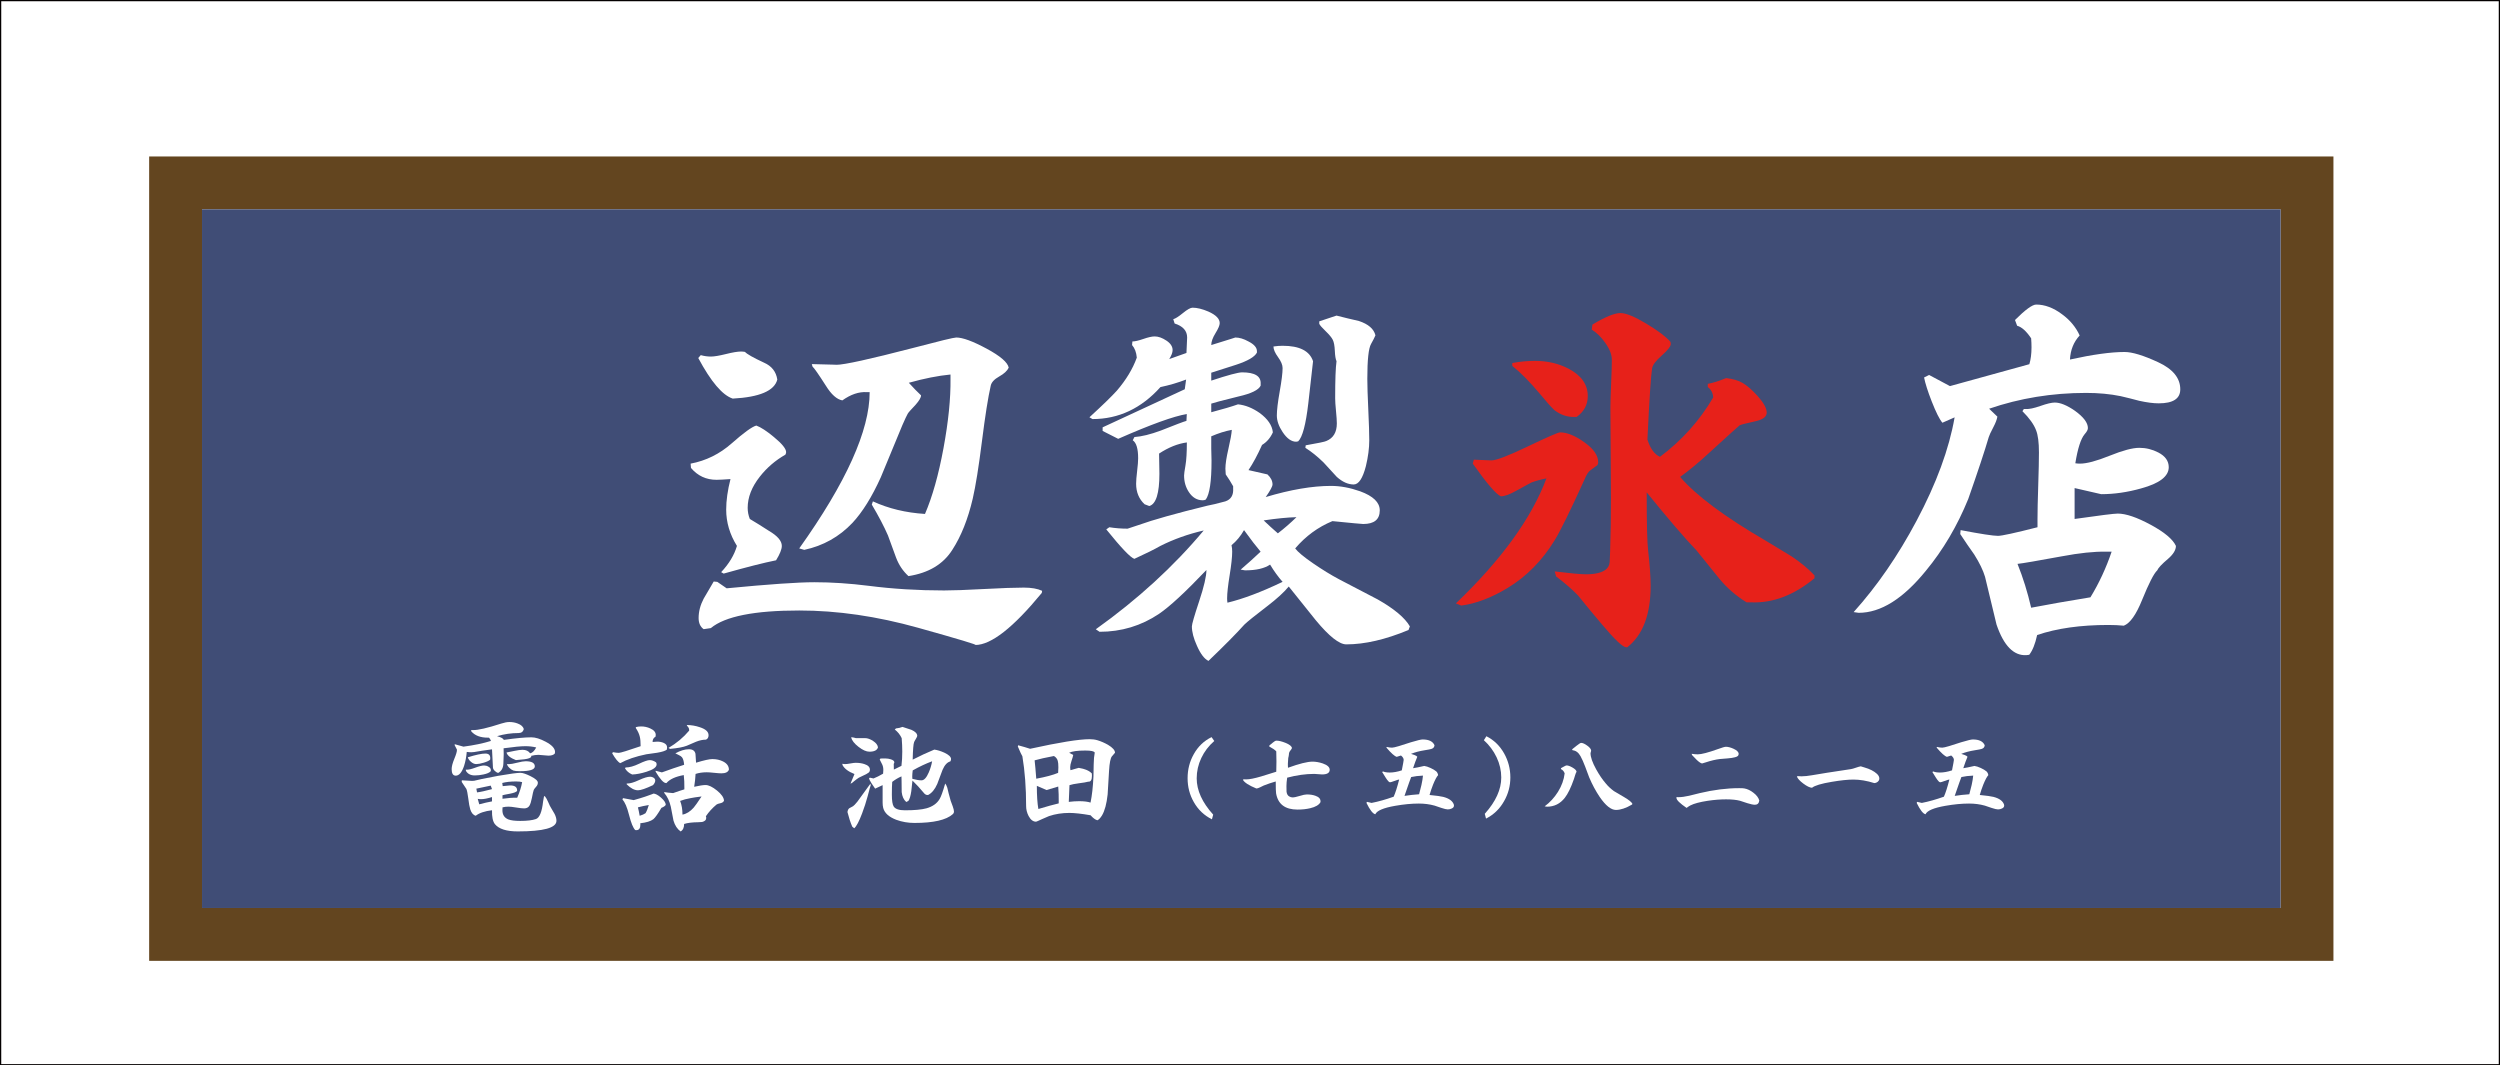 <?xml version="1.0" encoding="utf-8"?>
<!-- Generator: Adobe Illustrator 12.0.0, SVG Export Plug-In . SVG Version: 6.00 Build 51448)  -->
<!DOCTYPE svg PUBLIC "-//W3C//DTD SVG 1.1//EN" "http://www.w3.org/Graphics/SVG/1.1/DTD/svg11.dtd">
<svg  version="1.1" id="レイヤー_1" xmlns="http://www.w3.org/2000/svg" xmlns:xlink="http://www.w3.org/1999/xlink" width="2010.999" height="857"
	 viewBox="0 0 2010.999 857" overflow="visible" enable-background="new 0 0 2010.999 857" xml:space="preserve">
<rect x="0" y="0" width="2010.999" height="857" fill="#333333" stroke="none"/>
<rect x="0.5" y="0.5" fill="#FFFFFF" stroke="#040000" width="2009.999" height="856"/>
<g>
	<g>
		<path fill="#63451F" d="M119.98,125.865v647.039H1877.02V125.865H119.98z M1834.5,730.385h-1672v-562h1672V730.385z"/>
		<rect x="162.5" y="168.385" fill="#404D76" width="1672" height="562"/>
	</g>
	<path fill="#FFFFFF" d="M632.359,363.695c0,0.581-0.192,1.254-0.577,2.024c-8.093,4.626-14.936,10.506-20.523,17.633
		c-6.55,8.286-9.825,16.667-9.825,25.146c0,3.086,0.578,6.072,1.732,8.959c5.203,3.086,10.31,6.264,15.32,9.539
		c6.935,4.049,10.406,8.094,10.406,12.137c0,2.701-1.543,6.555-4.625,11.564c-9.637,1.93-23.684,5.492-42.142,10.695l-2.024-1.158
		c6.343-6.742,10.573-13.777,12.689-21.102c-5.766-9.246-8.645-18.979-8.645-29.191c0-7.32,1.151-15.51,3.456-24.568
		c-5.388,0.385-9.14,0.577-11.26,0.577c-8.286,0-15.124-3.179-20.519-9.536l-0.289-3.467c12.33-2.313,23.354-7.756,33.064-16.331
		c9.71-8.573,16.301-13.344,19.771-14.31c3.66,1.351,8.382,4.434,14.166,9.251C629.084,356.953,632.359,361.002,632.359,363.695z
		 M625.266,305.309c-2.317,9.059-14.262,14.166-35.843,15.32c-8.285-2.693-17.533-13.58-27.746-32.66l2.024-2.313
		c2.694,0.773,5.392,1.158,8.093,1.158c2.694,0,6.742-0.674,12.138-2.025c5.395-1.346,9.439-2.023,12.141-2.023
		c0.962,0,2.021,0.096,3.179,0.289c1.54,1.734,6.646,4.625,15.32,8.67C620.736,294.426,624.3,298.951,625.266,305.309z
		 M838.285,475.25l-0.289,1.727c-22.932,27.896-40.757,41.848-53.472,41.848c2.309,0-13.06-4.625-46.105-13.873
		c-33.045-9.252-64.888-13.873-95.524-13.873c-36.036,0-59.734,4.719-71.102,14.162l-5.78,0.865
		c-2.702-1.928-4.049-4.912-4.049-8.957c0-5.197,1.347-10.387,4.049-15.564c2.694-4.604,5.392-9.211,8.093-13.818l2.89,0.289
		l7.512,5.18c33.911-3.26,57.42-4.893,70.528-4.893c13.869,0,28.42,0.963,43.644,2.879c19.461,2.494,39.696,3.742,60.699,3.742
		c7.127,0,17.822-0.381,32.084-1.152c14.258-0.766,24.952-1.148,32.083-1.148C829.711,472.662,834.622,473.525,838.285,475.25z
		 M811.404,295.773c-1.158,2.504-3.711,4.865-7.66,7.082c-3.952,2.217-6.213,4.674-6.791,7.367
		c-2.124,9.252-4.485,24.184-7.083,44.803c-2.602,20.619-5.059,35.936-7.372,45.957c-3.856,16.57-9.347,30.348-16.475,41.332
		c-7.323,11.563-19.076,18.598-35.262,21.098c-4.433-4.043-7.76-9.006-9.973-14.883c-2.217-5.875-4.385-11.801-6.502-17.777
		c-3.086-7.127-7.419-15.412-13.007-24.855l0.866-2.602c12.523,5.779,26.496,9.154,41.912,10.117
		c5.973-13.873,10.931-31.506,14.884-52.895c3.952-21.39,5.832-39.984,5.639-55.786v-3.468c-10.021,0.963-21.2,3.18-33.53,6.646
		c3.66,4.049,6.935,7.424,9.828,10.117c0,1.736-1.447,4.241-4.337,7.516c-3.856,4.049-5.973,6.458-6.358,7.227
		c-0.773,1.348-2.22,4.43-4.336,9.248c-5.78,14.07-11.561,28.039-17.341,41.912c-7.131,15.801-14.743,28.039-22.835,36.705
		c-10.598,11.18-23.509,18.406-38.729,21.68l-4.048-1.156c37.767-52.991,56.65-94.899,56.65-125.732h-2.313
		c-6.357-0.385-12.911,1.832-19.653,6.65c-4.433-0.77-8.863-4.723-13.296-11.854c-5.78-9.055-9.348-14.161-10.694-15.315
		l-0.577-2.024c15.801,0.385,22.351,0.577,19.653,0.577c6.357,0,26.977-4.526,61.854-13.585c21.196-5.588,32.757-8.381,34.685-8.381
		c5.203,0,13.344,2.99,24.423,8.963S810.635,291.535,811.404,295.773z"/>
	<path fill="#FFFFFF" d="M1134.102,503.879l-1.091,2.895c-18.508,7.703-35.196,11.559-50.074,11.559
		c-5.624,0-13.788-6.457-24.492-19.365c-7.261-9.055-14.519-18.113-21.772-27.172c-3.812,4.627-9.619,9.926-17.431,15.896
		c-9.825,7.516-15.924,12.432-18.289,14.744c-6.188,6.934-15.812,16.666-28.871,29.191c-3.268-1.543-6.352-5.592-9.254-12.141
		c-2.724-5.973-4.083-11.174-4.083-15.607c0-1.736,1.947-8.482,5.849-20.232c3.903-11.75,5.854-20.133,5.854-25.143
		c-16.875,17.723-29.574,29.48-38.101,35.26c-14.334,9.633-30.302,14.451-47.897,14.451l-2.993-2.023
		c33.745-24.084,62.681-50.578,86.813-79.484c-12.52,2.891-24.133,7.032-34.836,12.426c-4.718,2.701-11.7,6.17-20.954,10.406
		c-3.087-0.961-10.617-8.861-22.588-23.701l2.45-1.732c4.717,0.771,9.617,1.155,14.696,1.155l8.707-2.89
		c11.791-4.237,30.299-9.44,55.518-15.609c3.265-0.577,8.073-1.731,14.424-3.467c4.537-1.539,6.621-5.011,6.258-10.406v-1.735
		c-1.808-3.271-3.795-6.45-5.962-9.536c-0.181-2.506-0.271-4.049-0.271-4.625c0-3.66,0.812-9.008,2.438-16.043
		c1.624-7.03,2.529-12.089,2.711-15.172c-5.241,0.963-10.753,2.698-16.533,5.199c0,2.125,0,5.399,0,9.829
		c0.146,4.433,0.223,7.712,0.223,9.828c0,16.571-1.547,26.978-4.634,31.214c-0.728,0.389-1.547,0.581-2.453,0.581
		c-4.543,0-8.268-2.217-11.173-6.649c-2.544-3.854-3.815-8.285-3.815-13.297c0-1.154,0.369-3.848,1.114-8.088
		c0.742-4.242,1.116-10.406,1.116-18.504c-7.269,0.967-14.717,3.953-22.348,8.963c0.181,6.742,0.271,12.139,0.271,16.187
		c0,15.802-2.715,24.472-8.143,26.011l-3.802-1.443c-4.526-4.24-6.787-9.732-6.787-16.475c0-2.313,0.271-5.732,0.815-10.262
		s0.815-7.948,0.815-10.262c0-7.704-1.453-12.521-4.355-14.45l1.363-2.602c5.798-0.385,12.863-2.12,21.198-5.202
		c11.592-4.626,18.477-7.228,20.651-7.805l0.272-5.492c-10.508,1.736-28.902,8.382-55.184,19.942l-12.519-6.357v-2.89
		c14.696-6.742,36.72-16.956,66.071-30.641l1.087-7.805c-6.523,2.51-13.404,4.533-20.651,6.072
		c-15.404,17.148-33.626,25.723-54.671,25.723l-2.449-1.443c10.522-9.636,17.867-16.764,22.041-21.389
		c7.439-8.67,12.791-17.533,16.059-26.592c-0.362-4.24-1.634-7.612-3.812-10.117l0.271-2.891c1.997,0,4.941-0.674,8.836-2.023
		c3.896-1.348,6.93-2.024,9.105-2.024c2.898,0,6.024,1.11,9.376,3.327c3.352,2.217,5.027,4.77,5.027,7.66
		c0,1.928-0.906,4.336-2.718,7.223l13.857-4.914c0-1.347,0.091-3.415,0.272-6.209s0.272-4.866,0.272-6.217
		c0-5.396-3.359-9.152-10.07-11.272l-1.09-3.471c1.63-0.385,4.218-2.021,7.759-4.911c3.54-2.89,6.132-4.336,7.773-4.336
		c3.641,0,7.922,1.062,12.843,3.178c5.993,2.702,8.989,5.785,8.989,9.252c0,1.732-1.136,4.43-3.404,8.093
		c-2.268,3.663-3.4,6.843-3.4,9.536c13.063-4.045,19.504-6.068,19.324-6.068c3.264,0,6.801,1.062,10.612,3.178
		c4.536,2.313,6.806,4.915,6.806,7.805v1.154c-1.816,3.472-7.439,6.746-16.875,9.829c-6.533,2.12-13.156,4.241-19.867,6.357v6.36
		c13.424-4.432,21.678-6.648,24.766-6.648c10.34,0,15.331,3.086,14.968,9.25v1.443c-1.634,3.472-7.529,6.361-17.689,8.671
		c-13.247,3.278-20.595,5.206-22.044,5.784v6.935c9.435-2.502,16.606-4.622,21.508-6.357c5.808,0.577,11.616,2.89,17.427,6.935
		c6.534,4.818,10.072,10.021,10.617,15.609c-1.996,4.433-4.899,7.807-8.71,10.117c-3.631,8.096-7.263,14.838-10.893,20.233
		l15.247,3.468c2.722,2.506,4.084,5.203,4.084,8.094c0,1.543-1.822,4.914-5.461,10.117c19.969-5.974,37.483-8.964,52.543-8.964
		c7.436,0,15.237,1.447,23.403,4.337c10.522,3.856,15.783,8.963,15.783,15.32c0,7.323-4.445,10.982-13.334,10.982
		c-1.091,0-9.345-0.769-24.766-2.313c-11.613,4.818-21.592,12.142-29.937,21.967c2.175,2.895,6.982,6.891,14.421,11.996
		c7.439,5.107,14.426,9.395,20.959,12.861c10.34,5.393,20.682,10.789,31.022,16.186
		C1121.489,489.721,1130.108,496.943,1134.102,503.879z M1031.721,468.039c-3.449-3.854-6.804-8.479-10.069-13.873
		c-4.536,3.084-11.247,4.625-20.138,4.625l-3.537-0.58c5.623-4.814,10.974-9.633,16.054-14.451
		c-3.449-4.045-7.892-9.824-13.333-17.34c-2.725,4.816-6.08,8.861-10.069,12.137c0.362,1.543,0.543,3.277,0.543,5.203
		c0,4.24-0.683,10.551-2.041,18.932c-1.359,8.385-2.038,14.598-2.038,18.643c0,1.352,0.09,2.506,0.271,3.469
		C1000.061,481.725,1014.848,476.137,1031.721,468.039z M1042.881,416.014c-7.262,0.191-16.059,1.062-26.399,2.602
		c3.628,3.471,7.438,6.938,11.432,10.406C1033.175,424.973,1038.163,420.639,1042.881,416.014z M1056.215,290.57
		c-1.271,11.367-2.543,22.643-3.812,33.818c-1.996,17.148-4.718,27.361-8.163,30.637l-1.63,0.289c-3.813,0-7.444-2.602-10.89-7.805
		c-3.087-4.623-4.626-9.055-4.626-13.296c0-4.237,0.77-10.69,2.313-19.365c1.541-8.671,2.313-14.932,2.313-18.787
		c0-2.501-1.225-5.44-3.676-8.814c-2.448-3.372-3.672-6.214-3.672-8.526c2.54-0.385,4.99-0.581,7.348-0.581
		C1045.327,278.14,1053.489,282.284,1056.215,290.57z M1106.405,269.758c-0.728,1.736-1.909,4.049-3.539,6.939
		c-1.997,3.471-2.993,12.814-2.993,28.034c0,5.396,0.258,13.636,0.779,24.716c0.52,11.08,0.781,19.316,0.781,24.712
		c0,6.358-0.906,13.296-2.718,20.808c-2.536,9.828-5.797,14.744-9.784,14.744c-4.529,0-9.059-2.021-13.588-6.069
		c-3.631-3.856-7.168-7.708-10.612-11.564c-4.899-4.813-9.799-8.763-14.696-11.849l0.274-2.024
		c9.976-1.731,15.509-2.89,16.599-3.468c5.624-2.309,8.436-7.031,8.436-14.162c0-2.119-0.223-5.443-0.669-9.973
		c-0.445-4.529-0.67-7.948-0.67-10.262c0-14.834,0.363-24.76,1.091-29.77c-0.728-1.539-1.181-4.334-1.361-8.383
		c-0.183-4.044-0.729-6.982-1.634-8.814c-0.906-1.832-2.813-4.145-5.715-6.938c-2.906-2.795-4.627-4.77-5.171-5.925v-2.024
		l13.881-4.625c5.986,1.543,11.976,2.99,17.968,4.337C1100.687,260.703,1105.134,264.555,1106.405,269.758z"/>
	<path fill="#E7211A" d="M1285.581,371.789c0,0.773-0.193,1.543-0.578,2.313l-5.491,4.048c-1.735,1.155-3.374,3.66-4.914,7.513
		c-11.561,25.438-19.558,41.723-23.99,48.85c-10.021,16.379-22.64,29.193-37.863,38.441c-13.104,7.9-25.534,12.621-37.287,14.16
		l-4.333-1.73c36.609-35.068,60.889-68.6,72.837-100.588c-4.818,0.967-8.962,2.121-12.43,3.469
		c-0.771,0.389-4.817,2.604-12.138,6.649c-5.202,2.89-9.251,4.333-12.141,4.333c-3.856-1.731-11.369-10.498-22.544-26.299
		l0.865-3.184l14.162,0.582c3.853,0,13.633-3.756,29.338-11.271c15.705-7.517,24.326-11.275,25.87-11.275
		c5.588,0,12.09,2.648,19.509,7.948C1281.869,361.046,1285.581,366.394,1285.581,371.789z M1277.199,318.605
		c0,6.938-2.986,12.525-8.959,16.766h-1.735c-5.78,0.193-11.176-1.635-16.187-5.49c-2.313-2.121-6.164-6.458-11.561-13.008
		c-8.097-9.636-15.516-17.152-22.259-22.547v-2.313c6.166-1.154,12.238-1.732,18.211-1.732c10.021,0,19.076,2.12,27.169,6.357
		C1272.093,302.034,1277.199,309.357,1277.199,318.605z M1459.582,465.148c-16.571,13.684-33.627,20.139-51.159,19.365h-3.468
		c-8.48-5.203-15.804-11.561-21.97-19.076c-6.165-7.512-12.233-15.027-18.206-22.545c-9.444-9.827-22.836-25.436-40.177-46.825
		c0,25.437,0.385,41.046,1.154,46.825c1.347,11.947,2.024,21.391,2.024,28.324c0,23.125-6.265,39.6-18.787,49.43h-0.866
		c-2.701,0-9.155-6.074-19.368-18.211c-6.55-7.709-13.007-15.51-19.365-23.414c-4.625-4.818-10.502-9.924-17.629-15.32l-1.158-4.045
		c12.521,1.545,20.907,2.314,25.148,2.314c7.32,0,12.619-1.252,15.894-3.76c1.929-1.539,2.99-3.561,3.183-6.068
		c0.192-1.541,0.481-11.563,0.866-30.061c0.192-12.138,0.192-27.746,0-46.822c-0.193-26.784-0.289-42.586-0.289-47.404
		c0-4.24,0.193-10.646,0.577-19.22c0.386-8.574,0.578-14.979,0.578-19.221c0-4.24-1.833-8.866-5.492-13.876
		c-3.086-4.43-6.649-7.897-10.694-10.406l0.577-4.045c10.214-6.165,17.729-9.252,22.547-9.252c4.43,0,11.364,2.846,20.808,8.53
		c9.444,5.685,15.898,10.55,19.369,14.595c0.192,0.578,0.289,1.158,0.289,1.736c0,1.928-2.409,5.01-7.228,9.25
		c-4.818,4.241-7.419,7.709-7.804,10.402c-0.963,5.973-2.218,25.049-3.756,57.229c2.308,7.327,5.684,11.953,10.117,13.877
		c17.532-13.104,31.794-29,42.777-47.691c-0.192-3.66-1.64-6.455-4.338-8.383v-2.602c4.238-0.77,9.152-2.313,14.744-4.625
		c5.395,0.577,9.824,1.881,13.292,3.904c3.467,2.024,7.419,5.443,11.853,10.258c5.01,5.588,7.515,10.117,7.515,13.584
		c0,3.279-2.989,5.592-8.962,6.938c-7.9,1.735-12.189,2.843-12.863,3.323s-8.622,7.66-23.842,21.533
		c-8.481,7.904-16.479,14.551-23.991,19.946c12.908,15.031,35.937,32.179,69.078,51.448c10.213,6.166,17.052,10.309,20.523,12.426
		c7.512,5.01,13.68,10.117,18.498,15.32V465.148z"/>
	<path fill="#FFFFFF" d="M1753.811,313.172c0,7.516-5.783,11.272-17.345,11.272c-4.24,0-9.443-0.673-15.608-2.024
		c-5.011-1.348-10.018-2.602-15.027-3.76c-8.481-1.731-17.729-2.602-27.751-2.602c-27.36,0-53.375,4.241-78.039,12.719l6.649,6.361
		c-0.385,2.313-1.447,5.107-3.179,8.382c-2.124,4.048-3.375,6.745-3.76,8.093c-3.278,11.176-8.771,27.746-16.475,49.713
		c-8.866,21.773-20.234,41.047-34.107,57.809c-18.307,22.543-36.323,33.816-54.05,33.816l-4.044-0.578
		c18.879-21.004,35.743-45.475,50.582-73.414c15.993-30.059,26.203-57.806,30.636-83.242l-9.828,4.332
		c-2.313-2.693-5.203-8.474-8.67-17.34c-3.087-7.896-5.107-14.254-6.068-19.068l4.044-2.021l16.767,8.952l63.875-17.614
		c1.154-3.85,1.735-8.375,1.735-13.574c0-2.313-0.096-4.722-0.289-7.227c-3.855-5.78-7.612-9.151-11.271-10.117l-1.735-4.622
		c8.285-8.286,13.969-12.431,17.052-12.431c6.935,0,13.873,2.602,20.812,7.805c6.357,4.626,11.08,10.311,14.165,17.053
		c-4.817,5.202-7.419,11.656-7.804,19.361c18.303-4.042,32.949-6.066,43.933-6.066c6.165,0,15.172,2.746,27.024,8.23
		C1747.883,296.857,1753.811,304.125,1753.811,313.172z M1750.313,439.133c0,3.279-2.12,6.746-6.356,10.406
		c-5.012,4.242-7.901,7.328-8.671,9.252c-2.701,2.504-6.746,10.406-12.142,23.699c-4.818,11.947-9.729,18.883-14.739,20.811
		c-3.856-0.385-7.997-0.576-12.43-0.576c-22.362,0-41.461,2.697-57.299,8.092c-1.543,7.127-3.663,12.426-6.361,15.898l-2.31,0.289
		c-10.213,0.576-18.209-7.613-23.99-24.568c-3.086-12.715-6.168-25.529-9.25-38.441c-1.544-5.203-4.434-11.176-8.671-17.922
		c-3.855-5.395-7.612-10.887-11.272-16.475l0.289-3.178c16.187,3.082,26.204,4.621,30.06,4.621c3.082,0,13.681-2.309,31.795-6.936
		c0-1.539,0-3.755,0-6.648c0-5.973,0.192-14.884,0.577-26.733c0.385-11.849,0.58-20.763,0.58-26.739
		c0-8.09-0.772-14.063-2.315-17.918c-1.731-4.626-5.396-9.732-10.983-15.32l1.158-1.735h1.443c2.697,0.192,6.652-0.626,11.863-2.457
		c5.211-1.828,9.07-2.746,11.583-2.746c4.44,0,9.851,2.217,16.223,6.649c6.935,5.012,10.406,9.637,10.406,13.874
		c0,1.351-0.87,2.989-2.602,4.914c-3.086,3.663-5.592,11.468-7.516,23.413c1.154,0.192,2.408,0.289,3.76,0.289
		c5.396,0,13.34-2.117,23.842-6.357c10.502-4.242,18.451-6.361,23.847-6.361s10.502,1.254,15.319,3.756
		c5.588,2.894,8.382,6.842,8.382,11.853c0,7.323-7.419,13.007-22.255,17.052c-10.982,3.086-21.677,4.626-32.083,4.626
		c-0.193,0-7.323-1.636-21.389-4.915v24.857c20.23-2.887,31.791-4.334,34.685-4.334c6.55,0,15.368,2.986,26.448,8.959
		C1741.019,428.055,1747.809,433.739,1750.313,439.133z M1698.603,443.76h-4.337c-9.637-0.191-21.581,1.063-35.839,3.756
		c-19.85,3.662-31.699,5.688-35.551,6.072c4.429,10.984,8.089,22.74,10.982,35.262c14.066-2.697,29.963-5.49,47.692-8.381
		C1688.485,469.102,1694.17,456.863,1698.603,443.76z"/>
	<path fill="#FFFFFF" d="M446.479,604.93c0,0.439-0.063,0.848-0.188,1.223c-1.004,1.129-2.729,1.693-5.175,1.693
		c-0.878,0-2.211-0.109-3.998-0.328c-1.787-0.221-3.12-0.33-3.998-0.33c-1.819,0-3.795,0.281-5.927,0.846l0.188,0.564
		c-0.377,1.004-2.227,1.727-5.55,2.164c-2.321,0.189-4.61,0.408-6.868,0.658c-4.391-1.693-6.899-3.73-7.526-6.113
		c2.133-0.439,4.296-0.879,6.491-1.318c2.635-0.564,4.767-0.846,6.397-0.846c2.76,0,4.798,0.941,6.115,2.822
		c1.818-0.377,3.449-1.945,4.893-4.705c-2.635-0.689-5.552-1.035-8.75-1.035c-3.512,0-9.345,0.566-17.498,1.695
		c0.063,1.818,0.094,3.449,0.094,4.891c0,1.066-0.095,3.639-0.282,7.715c-0.188,3.387-1.6,5.803-4.233,7.244
		c-0.879-0.25-1.772-0.814-2.682-1.693c-0.909-0.877-1.396-1.756-1.458-2.635l-0.752-14.676c-5.771,0.754-10.537,1.475-14.3,2.164
		c-0.69,0.125-1.475,0.188-2.353,0.188c-1.066,0-2.289-0.094-3.669-0.281c-0.314,4.014-1.035,7.777-2.164,11.289
		c-1.756,5.205-3.982,7.809-6.679,7.809c-2.195,0-3.293-1.756-3.293-5.27c0-2.068,0.721-4.844,2.163-8.324s2.133-5.85,2.07-7.104
		v-0.283l-1.787-3.479v-0.846c2.32,0.627,4.672,1.283,7.056,1.973c8.529-1.127,15.898-2.66,22.108-4.602
		c-0.377-1.127-0.91-2.004-1.6-2.629h-0.564c-6.209,0.063-10.788-1.66-13.735-5.166v-0.938h1.411
		c4.014,0.125,11.634-1.629,22.861-5.26c2.508-0.813,4.641-1.221,6.396-1.221c2.445,0,4.704,0.41,6.774,1.229
		c2.696,1.008,4.327,2.486,4.892,4.438c-0.564,2.141-1.976,3.209-4.233,3.209c-5.833,0-11.604,0.838-17.311,2.51
		c3.198,0.869,5.018,1.869,5.457,2.998c9.658-1.379,17.059-2.07,22.202-2.07c3.198,0,7.024,1.188,11.478,3.563
		C443.971,599.289,446.479,602.045,446.479,604.93z M447.608,660.256c0,5.688-10.38,8.531-31.14,8.531
		c-9.032,0-15.147-1.943-18.346-5.832c-1.693-2.133-2.478-5.863-2.352-11.193c-5.834,0.691-10.192,2.164-13.077,4.422
		c-2.008-0.502-3.481-2.227-4.422-5.174c-0.564-1.756-1.098-4.703-1.599-8.842c-0.502-3.824-1.004-6.334-1.506-7.525
		c-0.126-0.313-1.38-2.193-3.763-5.643l0.094-1.318c0.878,0,2.227,0.08,4.045,0.236s3.167,0.234,4.046,0.234
		c0.94,0,1.536-0.031,1.787-0.094c1.38-0.313,3.418-0.783,6.115-1.41c3.449-0.752,7.809-1.6,13.077-2.541
		c9.407-1.629,15.428-2.445,18.063-2.445c1.818,0,4.547,0.91,8.185,2.73c3.889,1.945,5.833,3.672,5.833,5.178
		c0,1.191-0.439,2.258-1.316,3.199c-1.129,1.256-1.788,2.135-1.976,2.637c-0.377,1.004-0.879,3.168-1.506,6.494
		c-0.564,2.887-1.224,4.959-1.976,6.213c-0.879,1.443-2.29,2.164-4.233,2.164c-1.443,0-3.56-0.234-6.351-0.705
		s-4.877-0.705-6.256-0.705c-1.631,0-3.23,0.188-4.798,0.564c-0.063,0.879-0.094,1.662-0.094,2.354c0,3.576,1.567,6.023,4.703,7.342
		c2.069,0.814,5.269,1.223,9.597,1.223c5.519,0,9.736-0.502,12.652-1.504c2.916-1.004,4.845-5.74,5.786-14.207
		c0.125-1.066,0.376-2.477,0.753-4.232l0.753,0.188c0.814,1.004,1.661,2.51,2.54,4.516c1.003,2.383,1.756,3.92,2.258,4.609
		c1.756,2.949,2.728,4.611,2.916,4.986C447.106,656.713,447.608,658.563,447.608,660.256z M394.83,619.521
		c0,0.252-0.031,0.535-0.094,0.848c-0.941,1.129-2.948,2.008-6.021,2.635c-2.32,0.502-4.609,0.752-6.867,0.752
		c-3.262,0-5.613-1.223-7.056-3.67l-0.095-0.939h0.564c1.631,0.063,3.998-0.486,7.103-1.646s5.441-1.74,7.01-1.74
		c1.254,0,2.414,0.313,3.48,0.939C394.171,617.391,394.83,618.33,394.83,619.521z M394.36,609.738c0,0.377-0.032,0.814-0.095,1.316
		c-0.878,0.879-2.587,1.695-5.127,2.447c-2.541,0.752-4.563,1.129-6.068,1.129c-1.38,0-2.76-0.58-4.14-1.74s-2.258-2.4-2.634-3.717
		c6.46-2.006,11.164-3.01,14.112-3.01C393.043,606.164,394.36,607.355,394.36,609.738z M395.771,634.764l-1.035-2.822
		c-3.764,0.752-7.62,1.568-11.571,2.445l0.564,3.01C386.426,637.084,390.439,636.205,395.771,634.764z M395.76,644.641v-3.48
		c-3.575,1.129-6.523,1.693-8.844,1.693c-1.004,0-1.882-0.094-2.634-0.281l1.223,4.42
		C389.205,645.99,392.623,645.205,395.76,644.641z M420.002,629.164c-1.066-0.375-2.696-0.564-4.892-0.564
		c-4.391,0-8.092,0.408-11.102,1.223l0.377,2.541c3.449-0.377,5.425-0.564,5.927-0.564c3.825,0,5.707,1.348,5.645,4.045v0.377
		c-0.69,0.879-2.51,1.6-5.457,2.164c-3.764,0.689-5.864,1.129-6.303,1.316v2.822c4.201-0.627,8.152-0.908,11.854-0.846
		C418.058,637.037,419.375,632.865,420.002,629.164z M430.204,616.492c0,2.572-3.952,3.857-11.854,3.857
		c-2.572,0-4.359-0.172-5.362-0.518c-1.004-0.344-2.069-1.051-3.198-2.117s-1.788-2.102-1.976-3.105
		c0.438,0.063,0.909,0.094,1.411,0.094c1.505,0,3.763-0.393,6.773-1.176c3.01-0.785,5.268-1.178,6.773-1.178
		C427.727,612.35,430.204,613.73,430.204,616.492z"/>
	<path fill="#FFFFFF" d="M536.608,601.178c0,0.564-0.063,1.16-0.188,1.787c-1.129,1.004-3.732,1.85-7.809,2.539
		c-2.887,0.439-5.776,0.848-8.67,1.225c-8.603,1.756-15.601,4.139-20.993,7.148c-1.694-0.752-3.858-3.387-6.492-7.902l0.564-0.939
		c1.944,0.377,3.544,0.564,4.798,0.564s7.087-1.787,17.499-5.363c0-3.387-0.22-5.928-0.658-7.621
		c-0.502-2.193-1.568-4.514-3.199-6.961v-0.752c1.254-0.377,2.697-0.564,4.329-0.564c2.516,0,4.938,0.533,7.266,1.598
		c2.951,1.318,4.428,3.074,4.428,5.27c0,0.439-0.063,0.91-0.188,1.41c-1.568,0.816-2.353,2.229-2.353,4.234
		c1.442-0.188,2.665-0.283,3.669-0.283c1.881,0,3.574,0.314,5.08,0.941C535.636,598.324,536.608,599.547,536.608,601.178z
		 M535.533,647.463c-0.627,0.941-1.787,1.725-3.48,2.352c-2.822,4.83-4.986,7.873-6.491,9.127c-2.07,1.631-5.583,2.729-10.537,3.293
		c0.063,0.375,0.094,0.721,0.094,1.033c0,3.012-1.098,4.518-3.292,4.518c-0.252,0-0.534-0.033-0.848-0.096
		c-1.693-1.693-3.34-5.707-4.939-12.041s-3.371-10.475-5.314-12.418l0.376-1.223c2.885,0.502,5.771,1.033,8.655,1.598
		c3.826-1.064,6.931-2.006,9.313-2.822c4.767-1.631,6.899-2.445,6.397-2.445c1.693,0,3.794,1.098,6.303,3.293
		S535.533,645.77,535.533,647.463z M528.195,614.818c0,2.32-2.76,4.328-8.279,6.021c-4.202,1.316-7.996,2.039-11.383,2.164
		c-2.635-1.129-4.579-2.822-5.833-5.08l0.564-0.564c3.01,0,6.585-0.988,10.725-2.965c4.139-1.975,7.024-2.963,8.655-2.963
		s3.324,0.596,5.08,1.787C528.038,613.783,528.195,614.316,528.195,614.818z M527.066,627.895c0,1.129-0.596,2.354-1.787,3.67
		c-5.834,2.76-9.848,4.139-12.042,4.139c-2.886,0-5.928-1.598-9.126-4.797v-0.658h0.471c2.194,0.063,5.283-0.832,9.266-2.682
		s7.04-2.775,9.173-2.775c1.004,0,1.929,0.281,2.775,0.846S527.066,626.955,527.066,627.895z M521.892,647.557
		c-3.136,0.502-6.052,1.131-8.749,1.883c0.502,1.943,0.972,4.201,1.411,6.773c1.944-0.564,3.513-1.254,4.704-2.07
		C520.261,652.449,521.139,650.254,521.892,647.557z M586.335,619.156c-0.753,1.943-2.76,2.916-6.021,2.916
		c-1.317,0-3.277-0.141-5.88-0.424c-2.604-0.281-4.563-0.424-5.88-0.424c-3.324,0-6.335,0.439-9.031,1.318
		c-0.188,3.449-0.564,6.898-1.129,10.348c4.201-0.939,7.243-1.41,9.125-1.41c2.509,0,5.582,1.475,9.22,4.422s5.52,5.676,5.645,8.184
		c-0.439,1.004-1.349,1.662-2.728,1.977c-1.757,0.377-2.854,0.752-3.293,1.129c-3.387,2.822-6.241,5.959-8.562,9.408
		c0.188,0.502,0.282,0.971,0.282,1.41c0,1.568-1.098,2.635-3.292,3.199c-0.252,0.063-1.287,0.125-3.105,0.188
		c-4.955,0.063-8.749,0.533-11.383,1.412c0,2.947-0.941,4.953-2.822,6.02c-2.697-1.943-4.61-4.859-5.739-8.748
		c-0.689-3.701-1.411-7.432-2.163-11.195c-1.066-4.516-2.792-8.154-5.175-10.914l-0.188-0.846c2.069,0.377,4.484,0.658,7.244,0.846
		c3.512-1.254,6.522-2.258,9.031-3.01v-1.693c0.063-3.072-0.094-6.334-0.47-9.785c-6.648,1.193-11.29,3.326-13.924,6.398h-0.376
		c-1.945,0-4.736-3.074-8.373-9.221l0.094-0.658l4.986,1.318c6.334-2.32,12.293-4.357,17.875-6.113
		c-0.188-2.758-0.753-4.764-1.693-6.018c-0.564-0.689-1.411-1.285-2.54-1.787c-1.757-0.879-2.697-1.35-2.822-1.412
		c4.014-2.195,7.651-3.293,10.913-3.293c3.01,0,4.766,1.225,5.268,3.67c0.125,2.383,0.282,4.766,0.471,7.148
		c6.396-1.943,10.756-2.916,13.077-2.916c3.198,0,6.052,0.627,8.561,1.881C584.735,614.049,586.335,616.273,586.335,619.156z
		 M569.966,591.393c0,1.756-0.69,2.949-2.069,3.576c-2.51,0-5.175,0.564-7.997,1.693c-2.446,1.066-4.924,2.131-7.432,3.197
		c-2.823,1.129-7.308,1.977-13.453,2.541l-1.317-0.752c6.459-3.764,12.01-8.404,16.651-13.924v-0.377
		c0.063-1.254-0.502-2.414-1.693-3.48l-0.188-0.658c3.574,0,7.087,0.596,10.536,1.787
		C567.645,586.502,569.966,588.633,569.966,591.393z M564.321,640.689c-4.077,0.502-6.993,0.941-8.749,1.318
		c-3.262,0.564-6.085,1.316-8.468,2.258c1.254,3.199,1.882,6.867,1.882,11.006c3.198-0.564,6.209-2.445,9.031-5.645
		C559.084,648.436,561.185,645.457,564.321,640.689z"/>
	<path fill="#FFFFFF" d="M699.755,619.146c0,1.004-0.346,1.787-1.035,2.352c-1.066,0.816-2.729,1.709-4.986,2.682
		s-3.842,1.865-4.751,2.682c-0.909,0.814-2.21,1.85-3.903,3.104c-0.188,0.063-0.502,0.189-0.941,0.377l3.199-7.715
		c-4.955-1.943-8.186-4.391-9.69-7.338v-0.941c0.689,0.189,1.442,0.283,2.258,0.283c0.94,0,2.336-0.172,4.187-0.518
		c1.85-0.346,3.245-0.518,4.187-0.518c2.696,0,5.048,0.346,7.056,1.035C698.281,615.572,699.755,617.076,699.755,619.146z
		 M700.414,631.564c-0.313,0.816-1.16,3.857-2.54,9.125c-1.191,4.453-2.666,9.002-4.422,13.643
		c-2.383,6.334-4.484,10.316-6.303,11.947l-1.6-1.318c-1.442-3.324-2.728-7.242-3.856-11.76c0.188-1.379,0.658-2.383,1.411-3.01
		c0.063-0.063,1.097-0.627,3.104-1.693c0.627-0.375,1.787-1.598,3.48-3.668c2.258-3.199,5.738-7.998,10.442-14.395L700.414,631.564z
		 M706.247,601.178c-0.69,2.32-2.979,3.48-6.867,3.48c-2.51,0-5.441-1.301-8.797-3.904s-5.347-5.158-5.974-7.668h0.94
		c0.313,0,0.815,0.096,1.505,0.283s1.16,0.313,1.412,0.375c0.25,0,2.728,0,7.432,0c1.944,0,4.093,0.77,6.444,2.307
		S705.996,599.297,706.247,601.178z M767.373,652.73c0,0.881-0.313,1.604-0.94,2.17c-5.269,4.717-15.555,7.074-30.857,7.074
		c-5.144,0-10.035-0.85-14.676-2.547c-5.898-2.264-9.382-5.438-10.448-9.521c-0.314-1.254-0.471-2.697-0.471-4.328v-14.018
		c-2.51,1.129-4.517,2.07-6.021,2.822c0-0.063-0.941-1.441-2.822-4.139c-1.255-1.943-1.944-3.355-2.069-4.234l0.658-0.469
		l2.916,0.658c2.258-0.879,4.829-2.164,7.716-3.857c0.125-1.066,0.188-2.068,0.188-3.01c0-1.693-0.314-3.184-0.941-4.469
		s-1.286-2.588-1.976-3.904l0.564-0.754c-0.251-0.063,1.161-0.094,4.236-0.094c1.317,0,2.667,0.221,4.048,0.658
		c1.944,0.564,2.917,1.381,2.917,2.447c0,0.377-0.157,0.783-0.471,1.223l0.095,4.609c2.195-1.004,4.233-2.006,6.115-3.01
		c0.438-3.512,0.658-7.338,0.658-11.479c0-3.387-0.157-6.992-0.471-10.818c-1.38-2.885-3.23-5.174-5.551-6.867l0.941-0.941
		c2.007-0.188,3.763-0.596,5.269-1.223c2.383,0.752,4.766,1.537,7.149,2.352c3.136,1.381,4.704,3.012,4.704,4.893
		c0,0.377-0.377,1.191-1.129,2.445c-0.879,1.443-1.349,2.32-1.411,2.635c-0.564,1.379-0.941,6.053-1.129,14.018
		c5.707-2.947,11.508-5.645,17.404-8.092c2.383,0.314,5.049,1.131,7.996,2.447c3.638,1.693,5.457,3.418,5.457,5.174
		c0,0.627-0.188,1.254-0.564,1.881c-2.509,0.627-4.61,2.918-6.304,6.869c-1.38,3.764-2.791,7.525-4.233,11.289
		c-1.944,4.391-4.391,7.338-7.338,8.842h-0.471c-0.815,0.064-1.631-0.281-2.445-1.033c-1.192-1.316-2.917-3.293-5.175-5.928
		c-1.066-1.129-2.571-2.664-4.516-4.609c-0.314,2.822-0.628,5.676-0.94,8.561c-0.564,3.826-1.349,6.43-2.353,7.809l-1.693,0.848
		c-2.07-1.818-3.293-4.484-3.669-7.998c-0.063-0.502-0.094-3.512-0.094-9.031c0-1.504-0.031-2.695-0.094-3.574
		c-2.635,1.129-5.112,2.604-7.433,4.422c-0.188,2.258-0.282,5.676-0.282,10.254c0,4.893,0.501,8.092,1.505,9.596
		c1.317,2.008,4.328,3.01,9.032,3.01c7.651,0,13.421-0.531,17.31-1.598c4.893-1.381,8.404-3.857,10.537-7.434
		c1.129-1.756,2.634-5.926,4.516-12.512c0.627,0.754,1.191,1.883,1.693,3.387c0.502,2.383,1.411,5.896,2.729,10.537
		c0.502,1.443,1.035,2.885,1.6,4.328C767.028,650.439,767.373,651.852,767.373,652.73z M749.805,612.373
		c-4.955,1.818-10.161,4.266-15.617,7.338c-0.251,1.943-0.376,3.574-0.376,4.891l0.094,1.883c3.01,0.816,5.456,1.223,7.338,1.223
		c2.069,0,4.014-2.1,5.833-6.303C748.331,618.52,749.241,615.51,749.805,612.373z"/>
	<path fill="#FFFFFF" d="M896.912,605.521l-2.446,2.824c-1.191,1.381-1.976,5.303-2.352,11.768
		c-0.69,12.051-1.066,18.359-1.129,18.924c-0.815,7.533-2.32,13.15-4.516,16.852c-1.317,2.133-2.571,3.449-3.763,3.951
		c-1.631-0.439-3.45-1.787-5.457-4.045c-7.213-1.254-12.89-1.883-17.028-1.883c-5.833,0-11.289,0.848-16.369,2.541
		c-0.564,0.188-2.446,1.004-5.645,2.445c-2.948,1.379-4.548,2.07-4.798,2.07c-2.384,0-4.391-1.537-6.021-4.609
		c-1.317-2.572-1.976-5.209-1.976-7.908c0-14.748-1.004-28.117-3.011-40.105c-0.627-0.941-1.851-3.578-3.669-7.908l0.282-0.941
		c3.763,1.004,6.961,1.945,9.596,2.824c23.395-5.146,39.356-7.721,47.886-7.721c2.32,0,4.422,0.283,6.304,0.848
		c2.885,0.879,5.707,2.104,8.467,3.672C895.03,601.379,896.912,603.514,896.912,605.521z M851.35,617.264
		c0-2.383-0.157-4.107-0.471-5.174c-0.439-1.693-1.474-3.01-3.104-3.951c-6.648,1.254-11.823,2.414-15.522,3.48
		c0.376,3.262,0.814,8.186,1.316,14.771c7.526-1.381,13.391-2.949,17.593-4.705C851.287,620.119,851.35,618.645,851.35,617.264z
		 M851.63,644.17c0.063-3.135-0.063-6.961-0.377-11.477c-2.885,0.941-6.021,1.881-9.407,2.822l-7.809-3.387
		c0,7.84,0.407,14.049,1.223,18.627c6.898-2.068,12.355-3.574,16.37-4.516V644.17z M880.606,605.42
		c-0.377-1.129-2.917-1.695-7.62-1.695c-6.209,0-10.537,0.598-12.982,1.789l3.292,1.787c-0.125,0.879-0.596,2.51-1.411,4.895
		c-0.689,2.008-1.034,3.67-1.034,4.988c0,0.752,0.063,1.537,0.188,2.352l6.68-1.881c5.018,0.814,8.529,2.32,10.537,4.516
		c0.063,0.754,0.094,1.412,0.094,1.977c0,3.264-0.973,4.801-2.916,4.611c-1.506,0.439-4.046,0.879-7.621,1.318
		c-3.324,0.439-5.832,0.941-7.525,1.506c-0.188,5.207-0.377,9.693-0.564,13.457c3.01-0.375,5.801-0.564,8.372-0.564
		c3.826,0,6.868,0.377,9.126,1.129c1.191-5.709,1.975-12.734,2.352-21.08c0.063-3.199,0.126-6.398,0.188-9.6
		C879.822,611.035,880.104,607.867,880.606,605.42z"/>
	<path fill="#FFFFFF" d="M976.762,596.061c-4.495,3.916-7.974,8.482-10.438,13.701c-2.465,5.221-3.697,10.656-3.697,16.311
		c0,9.715,4.421,19.453,13.265,29.213l-1.014,3.771c-6.235-3.096-11.091-7.709-14.57-13.848c-3.334-5.799-5.001-12.201-5.001-19.209
		s1.643-13.436,4.929-19.283c3.431-6.186,8.215-10.775,14.352-13.773L976.762,596.061z"/>
	<path fill="#FFFFFF" d="M1069.609,619.186c0,2.514-2.054,3.77-6.163,3.77c-0.676,0-1.716-0.072-3.116-0.217
		c-1.401-0.145-2.441-0.217-3.117-0.217c-6.959,0-14.232,1.014-21.817,3.043c-0.385,2.609-0.577,4.857-0.577,6.742
		c0,2.756,0.023,4.277,0.071,4.566c0.241,1.789,0.919,3.021,2.03,3.697c0.967,0.58,1.885,0.871,2.754,0.871
		c1.306,0,3.237-0.4,5.799-1.197c2.563-0.797,4.472-1.197,5.728-1.197c2.659,0,4.978,0.363,6.96,1.088
		c2.802,0.967,4.155,2.514,4.059,4.641v0.434c-1.208,2.273-3.986,3.916-8.336,4.93c-3.045,0.727-6.428,1.088-10.149,1.088
		c-10.001,0-15.751-4.35-17.247-13.049c-0.193-1.111-0.289-4.301-0.289-9.568c-3.239,0.918-6.453,2.006-9.643,3.262
		c-1.016,0.482-2.005,0.967-2.971,1.451c-1.258,0.627-2.248,0.941-2.973,0.941c-5.993-2.465-9.593-4.785-10.801-6.959l0.507-0.436
		c0.725,0.049,1.426,0.072,2.103,0.072c2.658,0,6.693-0.797,12.105-2.391c4.059-1.258,8.094-2.514,12.104-3.77
		c0.097-2.707,0.145-5.438,0.145-8.193c0-2.705-0.049-5.436-0.146-8.189c-1.015-1.16-2.899-2.465-5.654-3.916l0.219-1.014
		c0.385-0.193,1.304-0.918,2.755-2.176c1.207-1.014,2.125-1.521,2.754-1.521c1.883,0,4.298,0.58,7.243,1.74
		c3.381,1.352,5.146,2.777,5.29,4.275c-0.193,0.533-0.7,1.305-1.522,2.32c-0.629,0.773-0.941,1.787-0.941,3.045
		c0,0.291-0.074,0.736-0.219,1.342c-0.145,0.604-0.241,1.025-0.289,1.268c-0.193,1.982-0.29,3.432-0.29,4.35c0,0.387,0,0.967,0,1.74
		c0.048,0.773,0.072,1.352,0.072,1.74c9.085-3.287,15.657-4.93,19.718-4.93c2.609,0,5.364,0.482,8.264,1.449
		C1067.748,615.416,1069.609,617.107,1069.609,619.186z"/>
	<path fill="#FFFFFF" d="M1169.575,647.973c0,1.063-0.604,1.859-1.812,2.391c-0.967,0.482-2.03,0.725-3.189,0.725
		c-1.016,0-2.755-0.41-5.22-1.232c-1.788-0.578-3.577-1.184-5.364-1.813c-3.963-1.111-8.192-1.666-12.687-1.666
		c-5.799,0-12.129,0.604-18.993,1.813c-9.423,1.643-14.763,3.914-16.02,6.813c-1.981-0.434-4.35-3.479-7.104-9.133l0.362-0.869
		l3.769,0.869c5.461-1.063,11.381-2.73,17.761-5.002c1.401-3.092,2.875-7.709,4.422-13.852c-0.726,0.098-2.018,0.496-3.878,1.199
		c-1.861,0.703-3.032,1.055-3.516,1.055c-0.726,0-1.861-1.213-3.407-3.635c-0.967-1.551-1.934-3.102-2.9-4.65l0.726-0.436
		c1.354,0.58,3.165,0.871,5.437,0.871c2.899,0,6.113-0.58,9.642-1.74c1.015-5.076,1.522-7.879,1.522-8.41
		c0-1.207-0.726-2.391-2.175-3.551l-3.407,1.086c-1.739-0.482-4.519-2.971-8.337-7.465l0.291-0.51
		c1.545,0.387,2.971,0.58,4.275,0.58c0.822,0,2.634-0.41,5.438-1.232c3.238-1.014,6.5-2.053,9.787-3.117
		c4.977-1.498,8.094-2.246,9.351-2.246c5.025,0,8.215,1.547,9.569,4.639c-0.097,1.498-0.919,2.49-2.465,2.973
		c-0.629,0.242-2.489,0.604-5.583,1.088c-4.011,0.629-7.636,1.594-10.872,2.898c1.11,0.34,2.004,0.629,2.682,0.871
		c1.257,0.482,2.053,0.967,2.393,1.449c-0.967,2.223-2.103,5.293-3.407,9.207c2.029-0.289,5.026-0.895,8.988-1.813
		c1.449,0.193,3.141,0.736,5.074,1.631c1.933,0.895,3.456,1.801,4.567,2.719c0.822,0.773,1.329,1.789,1.522,3.051
		c-1.16,1.26-2.514,3.803-4.06,7.627c-1.16,2.947-2.103,5.725-2.827,8.336c5.461,0.531,9.134,1.039,11.019,1.521
		c4.639,1.209,7.466,3.238,8.48,6.09C1169.526,647.441,1169.575,647.73,1169.575,647.973z M1144.64,623.896
		c-3.577,0.146-6.742,0.533-9.496,1.16c-0.388,0.822-2.176,5.873-5.365,15.152c3.672-0.58,7.587-1.016,11.743-1.305
		c0.869-3.336,1.498-5.824,1.885-7.467C1144.034,628.635,1144.445,626.121,1144.64,623.896z"/>
	<path fill="#FFFFFF" d="M1214.929,625.348c0,6.91-1.69,13.289-5.073,19.137c-3.479,6.186-8.313,10.85-14.497,13.992l-1.016-3.844
		c8.845-9.857,13.267-19.596,13.267-29.213c0-5.557-1.257-10.994-3.771-16.311c-2.465-5.17-5.871-9.738-10.221-13.701l2.03-3.189
		c6.04,3.045,10.801,7.66,14.28,13.846C1213.262,612.008,1214.929,618.438,1214.929,625.348z"/>
	<path fill="#FFFFFF" d="M1268.177,620.781c-0.387,0.627-0.773,1.57-1.159,2.826c-0.34,1.016-0.653,2.031-0.943,3.045
		c-2.416,6.91-4.856,11.938-7.321,15.078c-3.722,4.783-8.506,7.176-14.354,7.176c-0.483,0-1.111-0.096-1.886-0.289
		c4.254-3.141,7.829-7.031,10.729-11.67c2.997-4.834,4.784-9.787,5.364-14.861c-0.58-1.594-1.522-2.707-2.827-3.336l-0.217-0.797
		c0.145-0.047,0.942-0.482,2.392-1.305c1.111-0.627,1.836-0.941,2.175-0.941c1.208,0,2.778,0.555,4.713,1.666
		C1266.968,618.582,1268.08,619.717,1268.177,620.781z M1313.121,646.588l-0.29,0.58c-4.93,2.9-9.255,4.35-12.977,4.35
		c-3.914,0-8.263-3.48-13.047-10.439c-3.191-4.736-6.019-10.004-8.483-15.803c-0.338-0.773-1.4-3.625-3.188-8.555
		c-1.305-3.432-2.538-6.211-3.697-8.336c-1.692-3.045-3.817-4.664-6.379-4.857l-0.508-0.725c1.208-1.016,2.44-2.006,3.697-2.971
		c1.885-1.5,3.093-2.25,3.624-2.25c1.257,0,2.912,0.75,4.966,2.25c2.055,1.496,3.081,2.85,3.081,4.059
		c0,0.145-0.085,0.471-0.254,0.979c-0.169,0.506-0.254,0.834-0.254,0.979c0,3.141,1.498,7.441,4.495,12.902
		c2.465,4.496,5.098,8.361,7.901,11.6c1.788,2.174,3.938,4.18,6.452,6.018c0.048,0.047,2.754,1.643,8.118,4.783
		C1310.246,643.422,1312.492,645.234,1313.121,646.588z"/>
	<path fill="#FFFFFF" d="M1415.176,643.938c-0.29,2.271-1.474,3.406-3.552,3.406c-1.306,0-3.286-0.41-5.944-1.232
		c-1.982-0.676-3.964-1.328-5.944-1.957c-2.9-0.773-6.67-1.16-11.309-1.16c-4.543,0-9.448,0.387-14.716,1.16
		c-6.331,0.967-10.97,2.199-13.919,3.697c-0.628,0.291-1.667,0.967-3.116,2.029c-5.413-3.721-8.119-6.379-8.119-7.977v-0.727
		c0.482,0.051,0.991,0.074,1.523,0.074c2.415,0,5.314-0.389,8.698-1.164c2.803-0.676,5.629-1.379,8.481-2.105
		c11.212-2.662,21.795-3.994,31.751-3.994c2.078,0,3.455,0.072,4.132,0.219c2.464,0.436,4.881,1.572,7.249,3.412
		C1412.953,639.557,1414.548,641.662,1415.176,643.938z M1398.575,606.428c0,0.678-0.205,1.221-0.616,1.631
		s-1.147,0.762-2.211,1.051c-1.596,0.436-3.625,0.75-6.088,0.943l-6.163,0.506c-3.335,0.387-7.128,1.281-11.381,2.684
		c-1.788,0.58-2.755,0.869-2.899,0.869c-0.87,0-2.32-0.941-4.35-2.828c-1.256-1.352-2.537-2.682-3.842-3.986l-0.218-0.941
		c1.836,0.289,3.455,0.434,4.857,0.434c2.947,0,8.336-1.4,16.166-4.203c3.43-1.258,5.58-1.885,6.45-1.885
		c1.74,0,3.794,0.531,6.162,1.594C1397.197,603.551,1398.575,604.93,1398.575,606.428z"/>
	<path fill="#FFFFFF" d="M1511.732,626.217c0,1.016-0.411,1.873-1.232,2.574c-0.822,0.701-1.764,1.074-2.827,1.123
		c-5.993-1.885-11.599-2.826-16.817-2.826c-4.447,0-10.222,0.604-17.325,1.811c-8.458,1.402-13.774,2.998-15.948,4.785
		c-1.788-0.096-4.132-1.232-7.032-3.406c-2.9-2.176-4.615-4.084-5.146-5.727l0.797-0.219c0.918,0.098,1.886,0.146,2.9,0.146
		c2.367,0,5.194-0.291,8.481-0.871c5.363-0.967,15.803-2.609,31.315-4.93c0.919-0.145,2.235-0.52,3.951-1.123
		s3.032-0.979,3.951-1.123c0.436,0.193,1.449,0.506,3.045,0.941c4.252,1.209,7.563,2.9,9.931,5.074
		C1511.08,623.656,1511.732,624.912,1511.732,626.217z"/>
	<path fill="#FFFFFF" d="M1612.172,647.973c0,1.063-0.604,1.859-1.813,2.391c-0.967,0.482-2.029,0.725-3.188,0.725
		c-1.016,0-2.755-0.41-5.22-1.232c-1.789-0.578-3.577-1.184-5.364-1.813c-3.964-1.111-8.192-1.666-12.687-1.666
		c-5.8,0-12.131,0.604-18.993,1.813c-9.423,1.643-14.763,3.914-16.021,6.813c-1.981-0.434-4.35-3.479-7.104-9.133l0.362-0.869
		l3.77,0.869c5.46-1.063,11.381-2.73,17.761-5.002c1.4-3.092,2.875-7.709,4.422-13.852c-0.726,0.098-2.019,0.496-3.879,1.199
		s-3.032,1.055-3.516,1.055c-0.726,0-1.86-1.213-3.407-3.635c-0.967-1.551-1.934-3.102-2.899-4.65l0.726-0.436
		c1.353,0.58,3.165,0.871,5.436,0.871c2.899,0,6.113-0.58,9.643-1.74c1.015-5.076,1.521-7.879,1.521-8.41
		c0-1.207-0.725-2.391-2.174-3.551l-3.407,1.086c-1.74-0.482-4.519-2.971-8.338-7.465l0.291-0.51c1.546,0.387,2.972,0.58,4.276,0.58
		c0.821,0,2.634-0.41,5.438-1.232c3.237-1.014,6.499-2.053,9.786-3.117c4.978-1.498,8.095-2.246,9.352-2.246
		c5.025,0,8.215,1.547,9.568,4.639c-0.097,1.498-0.918,2.49-2.465,2.973c-0.628,0.242-2.489,0.604-5.582,1.088
		c-4.011,0.629-7.636,1.594-10.873,2.898c1.111,0.34,2.005,0.629,2.682,0.871c1.257,0.482,2.054,0.967,2.393,1.449
		c-0.966,2.223-2.102,5.293-3.406,9.207c2.029-0.289,5.025-0.895,8.988-1.813c1.449,0.193,3.141,0.736,5.074,1.631
		c1.933,0.895,3.454,1.801,4.567,2.719c0.821,0.773,1.328,1.789,1.521,3.051c-1.16,1.26-2.513,3.803-4.06,7.627
		c-1.16,2.947-2.103,5.725-2.827,8.336c5.462,0.531,9.135,1.039,11.02,1.521c4.639,1.209,7.466,3.238,8.48,6.09
		C1612.123,647.441,1612.172,647.73,1612.172,647.973z M1587.235,623.896c-3.577,0.146-6.742,0.533-9.497,1.16
		c-0.386,0.822-2.175,5.873-5.363,15.152c3.672-0.58,7.586-1.016,11.742-1.305c0.87-3.336,1.499-5.824,1.886-7.467
		C1586.631,628.635,1587.041,626.121,1587.235,623.896z"/>
</g>
</svg>
